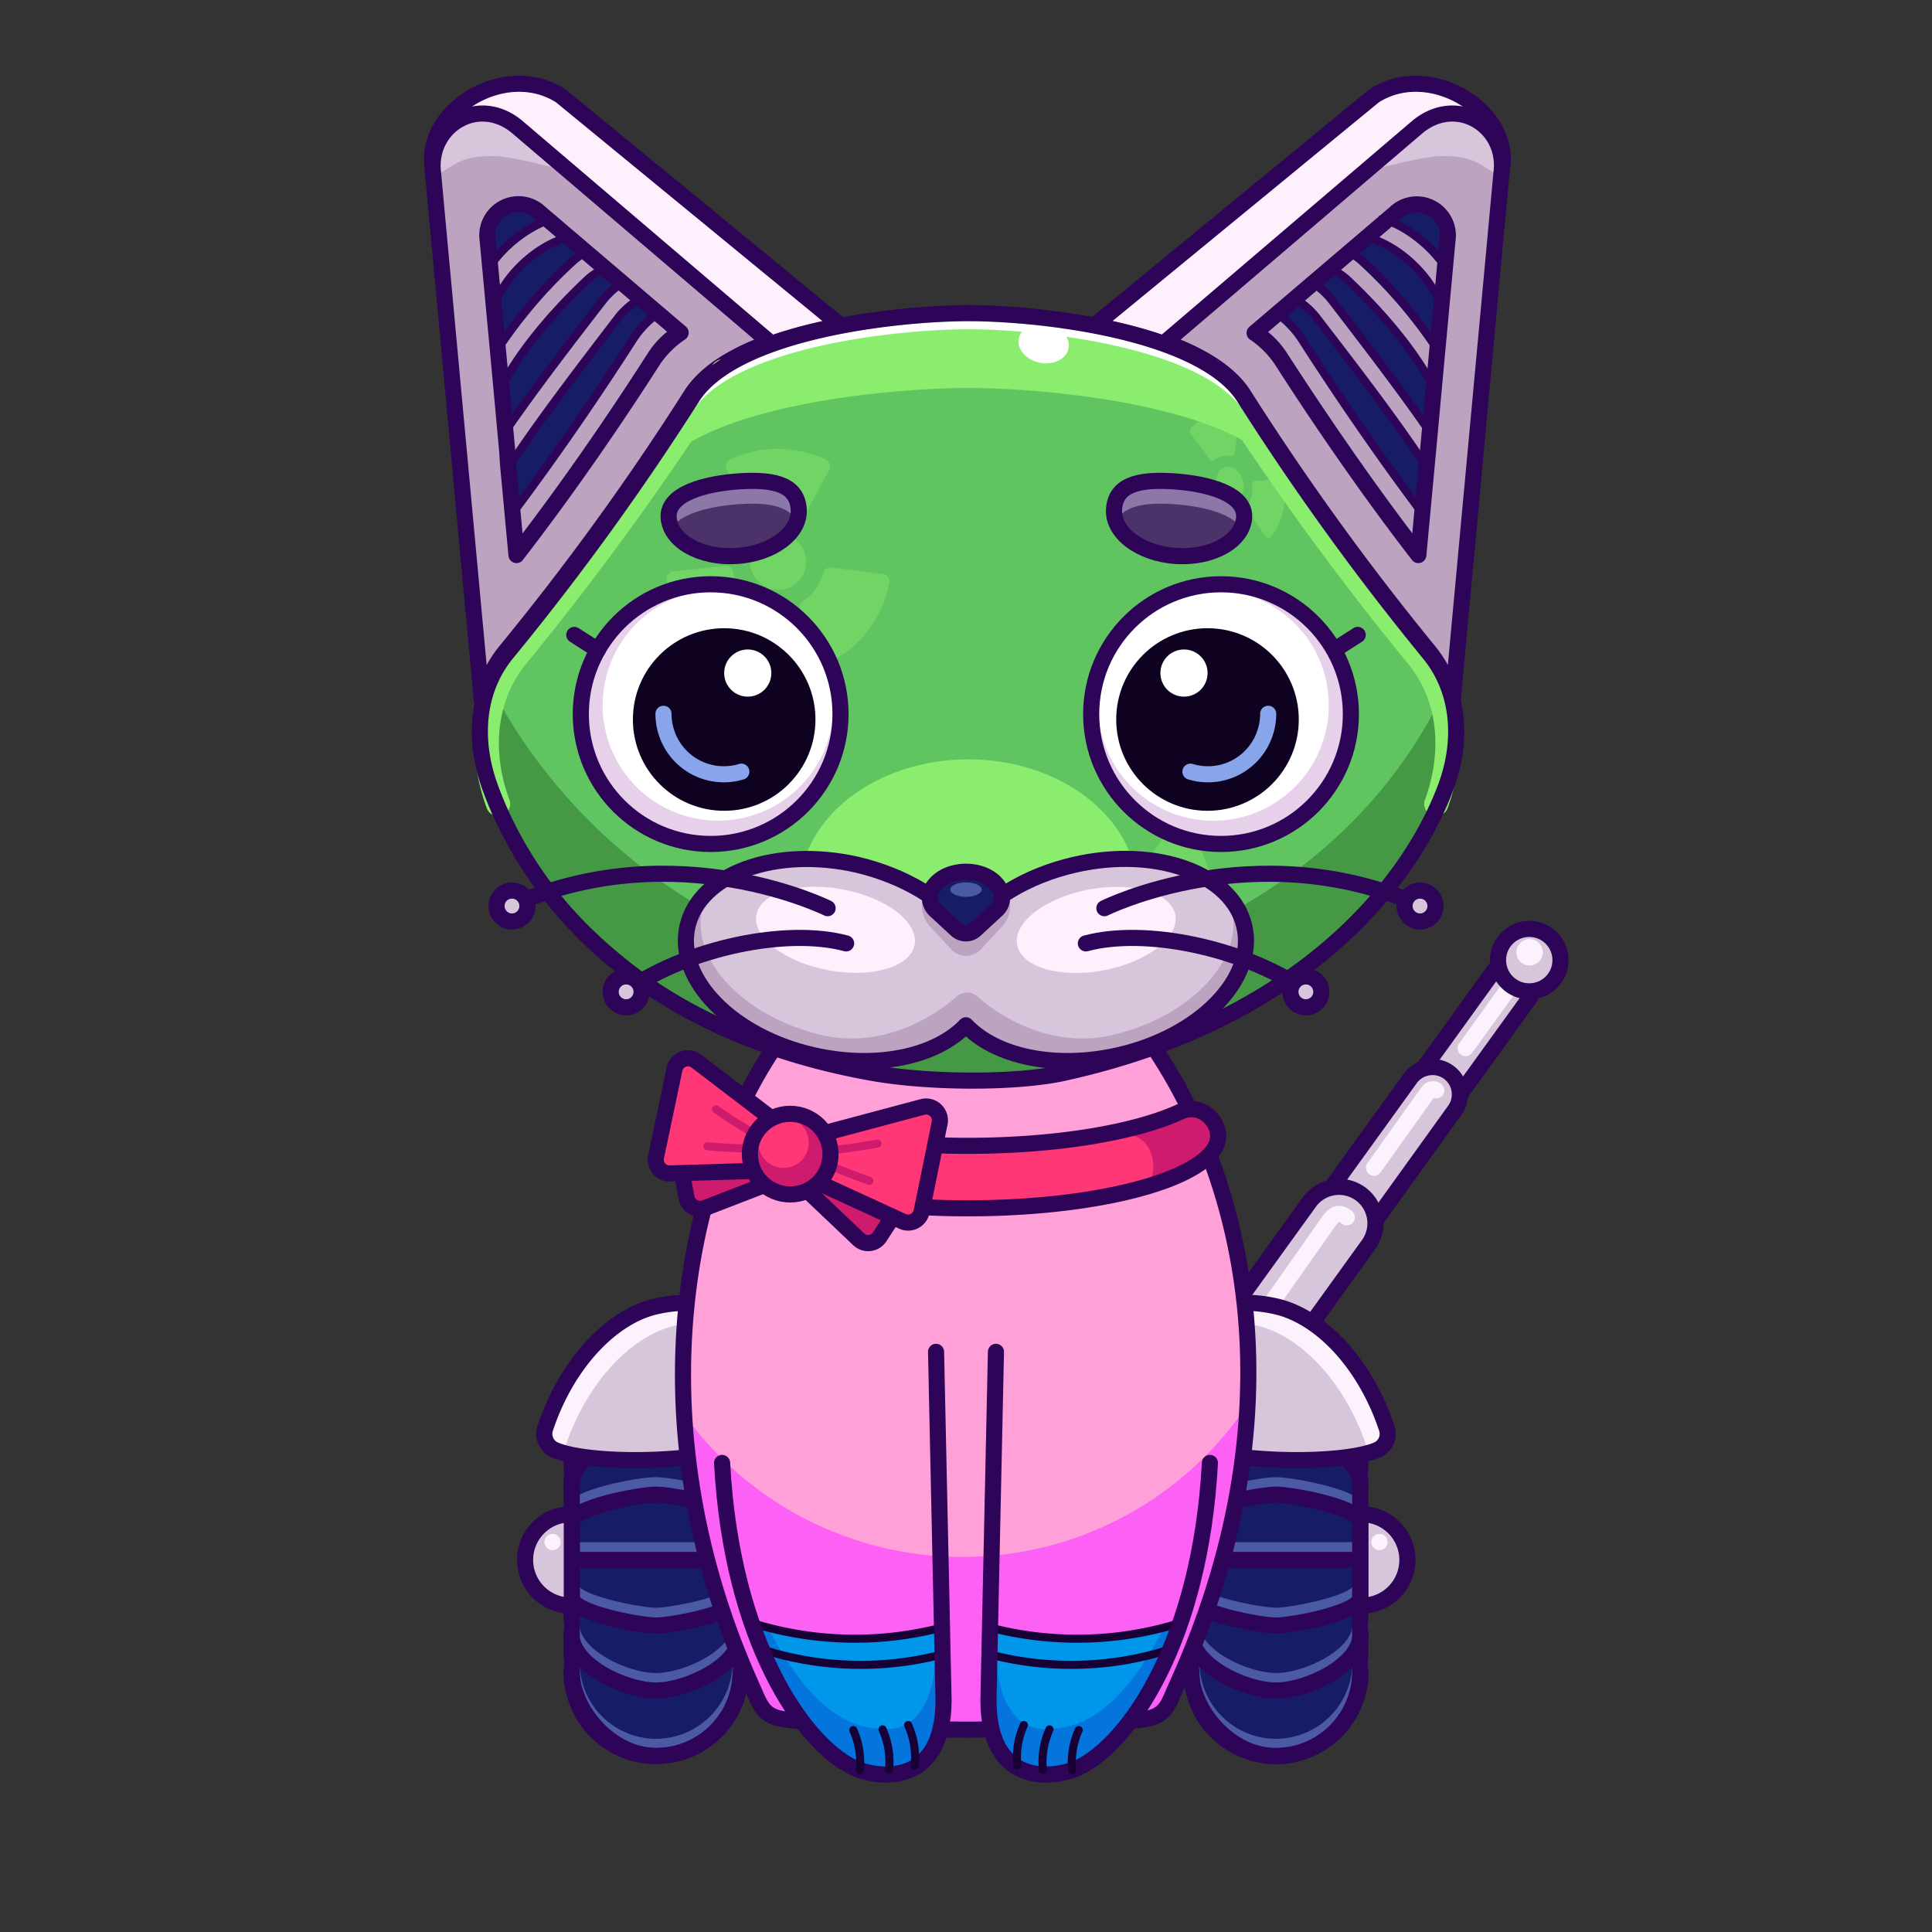 <svg xmlns="http://www.w3.org/2000/svg" viewBox="0 0 240 240">
  <rect x="0" y="0" width="240" height="240" fill="#333333" stroke="none"/>
  <svg id="tail" xmlns="http://www.w3.org/2000/svg" viewBox="0 0 240 240"><defs><style>.prefix__X34BIIOVf_cls-1{fill:#d7c6db;}.prefix__X34BIIOVf_cls-2,.prefix__X34BIIOVf_cls-3{fill:none;stroke-linecap:round;stroke-linejoin:round;stroke-width:2px;}.prefix__X34BIIOVf_cls-2{stroke:#2d0457;}.prefix__X34BIIOVf_cls-3{stroke:#fcf2fd;}.prefix__X34BIIOVf_cls-4{fill:#fcf2fd;}</style></defs><g id="_05" data-name="05"><path class="prefix__X34BIIOVf_cls-1" d="M189.39,120.08A2.8,2.8,0,0,1,190,124l-9.6,13.29L175.9,134l9.59-13.28A2.79,2.79,0,0,1,189.39,120.08Z"/><path class="prefix__X34BIIOVf_cls-2" d="M189.39,120.08A2.8,2.8,0,0,1,190,124l-9.6,13.29L175.9,134l9.59-13.28A2.79,2.79,0,0,1,189.39,120.08Z"/><path class="prefix__X34BIIOVf_cls-1" d="M179.93,133.18a3.41,3.41,0,0,1,.77,4.77L169,154.21l-5.54-4L175.16,134A3.42,3.42,0,0,1,179.93,133.18Z"/><path class="prefix__X34BIIOVf_cls-2" d="M179.93,133.18a3.41,3.41,0,0,1,.77,4.77L169,154.21l-5.54-4L175.16,134A3.42,3.42,0,0,1,179.93,133.18Z"/><path class="prefix__X34BIIOVf_cls-1" d="M169,148.3a4.54,4.54,0,0,1,1,6.33l-14.38,19.93-7.35-5.31,14.38-19.92A4.54,4.54,0,0,1,169,148.3Z"/><path class="prefix__X34BIIOVf_cls-2" d="M169,148.3a4.54,4.54,0,0,1,1,6.33l-14.38,19.93-7.35-5.31,14.38-19.92A4.54,4.54,0,0,1,169,148.3Z"/><path class="prefix__X34BIIOVf_cls-3" d="M182.07,130.2l6.09-8.44a1.4,1.4,0,0,1,2-.31"/><circle class="prefix__X34BIIOVf_cls-1" cx="189.97" cy="119.27" r="3.88"/><circle class="prefix__X34BIIOVf_cls-2" cx="189.97" cy="119.27" r="3.88"/><circle class="prefix__X34BIIOVf_cls-4" cx="190.01" cy="118.3" r="1.64"/><path class="prefix__X34BIIOVf_cls-3" d="M170.68,145.06l6.74-9.45a.72.72,0,0,1,1-.17"/><path class="prefix__X34BIIOVf_cls-3" d="M153.44,168.23l11.65-16.54c.64-.88,1.26-1.26,2.21-.47"/></g></svg>
<svg id="ears" xmlns="http://www.w3.org/2000/svg" viewBox="0 0 240 240"><defs><style>.prefix_c86lh16HNa_cls-1{fill:#fff0fe;}.prefix_c86lh16HNa_cls-2,.prefix_c86lh16HNa_cls-6,.prefix_c86lh16HNa_cls-7,.prefix_c86lh16HNa_cls-8{fill:none;stroke-linejoin:round;}.prefix_c86lh16HNa_cls-2,.prefix_c86lh16HNa_cls-7,.prefix_c86lh16HNa_cls-8{stroke:#2d0457;}.prefix_c86lh16HNa_cls-2,.prefix_c86lh16HNa_cls-6,.prefix_c86lh16HNa_cls-7{stroke-linecap:round;}.prefix_c86lh16HNa_cls-2,.prefix_c86lh16HNa_cls-6{stroke-width:2px;}.prefix_c86lh16HNa_cls-3{fill:#bca4c1;}.prefix_c86lh16HNa_cls-4{fill:#d7c6db;}.prefix_c86lh16HNa_cls-5{fill:#171c66;}.prefix_c86lh16HNa_cls-6{stroke:#bca4c1;}</style></defs><g id="_05" data-name="05"><path class="prefix_c86lh16HNa_cls-1" d="M170.7,11.9,135.94,40.44c7.8,1.49,15.6,4.21,18.59,8.89a328.35,328.35,0,0,0,22.12,30.74l10-59.67C187.34,13.62,177.61,7.48,170.7,11.9Z"/><path class="prefix_c86lh16HNa_cls-2" d="M170.7,11.9,135.94,40.44c7.8,1.49,15.6,4.21,18.59,8.89a328.35,328.35,0,0,0,22.12,30.74l10-59.67C187.34,13.62,177.61,7.48,170.7,11.9Z"/><path class="prefix_c86lh16HNa_cls-3" d="M176,15.84,144.89,42.39l0,.18c4.25,1.56,7.81,3.67,9.61,6.5a326.53,326.53,0,0,0,22.95,31.76,14.48,14.48,0,0,1,3,6.23l6.08-65.7C187.19,15.59,180.89,11.68,176,15.84Z"/><path class="prefix_c86lh16HNa_cls-4" d="M179.1,19.38c4.14,0,4.66,1.06,7.42,2.65l.06-.67c.61-5.77-5.69-9.68-10.55-5.52l-6.27,5.35C171.91,20.79,176.84,19.38,179.1,19.38Z"/><path class="prefix_c86lh16HNa_cls-2" d="M176,15.84,144.89,42.39l0,.18c4.25,1.56,7.81,3.67,9.61,6.5a326.53,326.53,0,0,0,22.95,31.76,14.48,14.48,0,0,1,3,6.23l6.08-65.7C187.19,15.59,180.89,11.68,176,15.84Z"/><path class="prefix_c86lh16HNa_cls-5" d="M159.19,44.7c6.42,10,12.26,18.12,17,24.25l3.62-39.13a3.86,3.86,0,0,0-6.48-3.39l-17.48,14.9A12.27,12.27,0,0,1,159.19,44.7Z"/><path class="prefix_c86lh16HNa_cls-6" d="M170.78,28.51a4.41,4.41,0,0,1,1.15.27A15.28,15.28,0,0,1,179,35.1"/><path class="prefix_c86lh16HNa_cls-6" d="M166.36,32.41a6.16,6.16,0,0,1,1.77,1.12,57.42,57.42,0,0,1,10,12"/><path class="prefix_c86lh16HNa_cls-6" d="M162.11,36.31a8.65,8.65,0,0,1,2.21,2c5,6.5,9.65,12.58,13.05,17.66"/><path class="prefix_c86lh16HNa_cls-6" d="M157.55,40a11.92,11.92,0,0,1,3,3.07c6,9.29,11.41,16.94,15.93,22.89"/><path class="prefix_c86lh16HNa_cls-2" d="M159.19,44.7c6.42,10,12.26,18.12,17,24.25l.28-3,.77-8.27.16-1.71.93-10.12,1.48-16a3.86,3.86,0,0,0-6.48-3.39l-17.48,14.9A12.27,12.27,0,0,1,159.19,44.7Z"/><path class="prefix_c86lh16HNa_cls-7" d="M169.4,29.59a4.63,4.63,0,0,1,1.69.3c3.7,1.5,7.33,5.28,8.26,9.14"/><path class="prefix_c86lh16HNa_cls-7" d="M165,33.31a6.86,6.86,0,0,1,2.25,1.32c4.64,4.34,9,9.57,11.17,14.19"/><path class="prefix_c86lh16HNa_cls-7" d="M160.66,37a9.38,9.38,0,0,1,2.81,2.34c5.53,7.18,10.62,13.84,14.07,19.22"/><path class="prefix_c86lh16HNa_cls-7" d="M155.82,41.33a12.27,12.27,0,0,1,3.37,3.37c6.42,10,12.26,18.12,17,24.25"/><path class="prefix_c86lh16HNa_cls-8" d="M171.26,27.32a4.67,4.67,0,0,1,1.69.3,15.24,15.24,0,0,1,6.86,5.9"/><path class="prefix_c86lh16HNa_cls-8" d="M166.89,31a6.86,6.86,0,0,1,2.25,1.32,59.53,59.53,0,0,1,9.55,11.26"/><path class="prefix_c86lh16HNa_cls-8" d="M162.52,34.77a9.38,9.38,0,0,1,2.81,2.34c4.61,6,8.91,11.61,12.21,16.42"/><path class="prefix_c86lh16HNa_cls-8" d="M158.15,38.49a12.45,12.45,0,0,1,3.38,3.37c5.7,8.9,10.95,16.29,15.35,22.13"/><path class="prefix_c86lh16HNa_cls-1" d="M69.66,11.9l34.76,28.54c-7.8,1.49-15.6,4.21-18.59,8.89A328.35,328.35,0,0,1,63.71,80.07l-10-59.67C53,13.62,62.74,7.48,69.66,11.9Z"/><path class="prefix_c86lh16HNa_cls-2" d="M69.66,11.9l34.76,28.54c-7.8,1.49-15.6,4.21-18.59,8.89A328.35,328.35,0,0,1,63.71,80.07l-10-59.67C53,13.62,62.74,7.48,69.66,11.9Z"/><path class="prefix_c86lh16HNa_cls-3" d="M64.33,15.84,95.47,42.39l0,.18c-4.25,1.56-7.81,3.67-9.61,6.5a324.49,324.49,0,0,1-23,31.76,14.71,14.71,0,0,0-3,6.23l-6.08-65.7C53.17,15.59,59.47,11.68,64.33,15.84Z"/><path class="prefix_c86lh16HNa_cls-4" d="M61.26,19.38c-4.14,0-4.67,1.06-7.42,2.65l-.07-.67c-.6-5.77,5.7-9.68,10.56-5.52l6.27,5.35C68.45,20.79,63.52,19.38,61.26,19.38Z"/><path class="prefix_c86lh16HNa_cls-2" d="M64.33,15.84,95.47,42.39l0,.18c-4.25,1.56-7.81,3.67-9.61,6.5a324.49,324.49,0,0,1-23,31.76,14.71,14.71,0,0,0-3,6.23l-6.08-65.7C53.17,15.59,59.47,11.68,64.33,15.84Z"/><path class="prefix_c86lh16HNa_cls-5" d="M81.16,44.7c-6.41,10-12.26,18.12-17,24.25L60.57,29.82a3.87,3.87,0,0,1,6.49-3.39l17.48,14.9A12.45,12.45,0,0,0,81.16,44.7Z"/><path class="prefix_c86lh16HNa_cls-6" d="M69.58,28.51a4.58,4.58,0,0,0-1.16.27,15.31,15.31,0,0,0-7.1,6.32"/><path class="prefix_c86lh16HNa_cls-6" d="M74,32.41a6.16,6.16,0,0,0-1.77,1.12,57.42,57.42,0,0,0-10,12"/><path class="prefix_c86lh16HNa_cls-6" d="M78.25,36.31a8.65,8.65,0,0,0-2.21,2C71,44.78,66.39,50.86,63,55.94"/><path class="prefix_c86lh16HNa_cls-6" d="M82.81,40a11.75,11.75,0,0,0-3,3.07C73.9,52.32,68.43,60,63.92,65.92"/><path class="prefix_c86lh16HNa_cls-2" d="M81.16,44.7c-6.41,10-12.26,18.12-17,24.25l-.28-3-.77-8.27L63,55.94l-.93-10.12-1.49-16a3.87,3.87,0,0,1,6.49-3.39l17.48,14.9A12.45,12.45,0,0,0,81.16,44.7Z"/><path class="prefix_c86lh16HNa_cls-7" d="M71,29.59a4.63,4.63,0,0,0-1.69.3c-3.7,1.5-7.33,5.28-8.26,9.14"/><path class="prefix_c86lh16HNa_cls-7" d="M75.33,33.31a6.76,6.76,0,0,0-2.25,1.32c-4.64,4.34-9,9.57-11.17,14.19"/><path class="prefix_c86lh16HNa_cls-7" d="M79.7,37a9.56,9.56,0,0,0-2.82,2.34C71.35,46.56,66.27,53.22,62.82,58.6"/><path class="prefix_c86lh16HNa_cls-7" d="M84.54,41.33a12.45,12.45,0,0,0-3.38,3.37c-6.41,10-12.26,18.12-17,24.25"/><path class="prefix_c86lh16HNa_cls-8" d="M69.1,27.32a4.63,4.63,0,0,0-1.69.3,15.24,15.24,0,0,0-6.86,5.9"/><path class="prefix_c86lh16HNa_cls-8" d="M73.47,31a6.86,6.86,0,0,0-2.25,1.32,59.53,59.53,0,0,0-9.55,11.26"/><path class="prefix_c86lh16HNa_cls-8" d="M77.84,34.77A9.56,9.56,0,0,0,75,37.11c-4.6,6-8.9,11.61-12.2,16.42"/><path class="prefix_c86lh16HNa_cls-8" d="M82.21,38.49a12.45,12.45,0,0,0-3.38,3.37c-5.7,8.9-11,16.29-15.35,22.13"/></g></svg>
<svg id="legs" xmlns="http://www.w3.org/2000/svg" viewBox="0 0 240 240"><defs><style>.prefix_gFqR1gvP7J_cls-1{fill:#171c66;}.prefix_gFqR1gvP7J_cls-2,.prefix_gFqR1gvP7J_cls-3{fill:none;stroke-linecap:round;stroke-linejoin:round;stroke-width:2px;}.prefix_gFqR1gvP7J_cls-2{stroke:#4c59a5;}.prefix_gFqR1gvP7J_cls-3{stroke:#2d0457;}.prefix_gFqR1gvP7J_cls-4{fill:#d7c6db;}.prefix_gFqR1gvP7J_cls-5{fill:#fcf2fd;}</style></defs><g id="_04" data-name="04"><rect class="prefix_gFqR1gvP7J_cls-1" x="147.96" y="169.44" width="21.01" height="48.69" rx="10.5"/><line class="prefix_gFqR1gvP7J_cls-2" x1="147.96" y1="192.57" x2="168.97" y2="192.57"/><path class="prefix_gFqR1gvP7J_cls-2" d="M148,188c0-1.93,8.58-3.5,10.51-3.5h0c1.93,0,10.5,1.57,10.5,3.5"/><path class="prefix_gFqR1gvP7J_cls-2" d="M148,183.35c0-3.87,6.64-7,10.51-7h0c3.87,0,10.5,3.13,10.5,7"/><path class="prefix_gFqR1gvP7J_cls-2" d="M148,178.74a10.51,10.51,0,0,1,10.51-10.51h0A10.5,10.5,0,0,1,169,178.74"/><path class="prefix_gFqR1gvP7J_cls-2" d="M148,197.22c0,1.93,8.58,3.5,10.51,3.5h0c1.93,0,10.5-1.57,10.5-3.5"/><path class="prefix_gFqR1gvP7J_cls-2" d="M148,201.83c0,3.87,6.64,7,10.51,7h0c3.87,0,10.5-3.13,10.5-7"/><path class="prefix_gFqR1gvP7J_cls-2" d="M148,206.44A10.52,10.52,0,0,0,158.47,217h0A10.51,10.51,0,0,0,169,206.44"/><rect class="prefix_gFqR1gvP7J_cls-3" x="147.96" y="169.44" width="21.01" height="48.69" rx="10.5"/><line class="prefix_gFqR1gvP7J_cls-3" x1="147.96" y1="193.78" x2="168.97" y2="193.78"/><path class="prefix_gFqR1gvP7J_cls-3" d="M148,189.17c0-1.94,8.58-3.5,10.51-3.5h0c1.93,0,10.5,1.56,10.5,3.5"/><path class="prefix_gFqR1gvP7J_cls-3" d="M148,184.55c0-3.86,6.64-7,10.51-7h0c3.87,0,10.5,3.14,10.5,7"/><path class="prefix_gFqR1gvP7J_cls-3" d="M148,179.94a10.51,10.51,0,0,1,10.51-10.5h0a10.5,10.5,0,0,1,10.5,10.5"/><path class="prefix_gFqR1gvP7J_cls-3" d="M148,198.42c0,1.94,8.58,3.51,10.51,3.51h0c1.93,0,10.5-1.57,10.5-3.51"/><path class="prefix_gFqR1gvP7J_cls-3" d="M148,203c0,3.86,6.64,7,10.51,7h0c3.87,0,10.5-3.14,10.5-7"/><path class="prefix_gFqR1gvP7J_cls-3" d="M148,207.65a10.51,10.51,0,0,0,10.51,10.5h0a10.5,10.5,0,0,0,10.5-10.5"/><path class="prefix_gFqR1gvP7J_cls-4" d="M153.15,161.89a17.48,17.48,0,0,1,5.52.43c5.31,1.28,10.87,6.92,13.59,15.07a2.18,2.18,0,0,1-1,2.64c-3.13,1.54-14.12,2.89-23.31.72C136.16,178,153.15,161.89,153.15,161.89Z"/><path class="prefix_gFqR1gvP7J_cls-5" d="M172.26,177.39c-2.72-8.15-8.28-13.79-13.59-15.07a17.48,17.48,0,0,0-5.52-.43,29.52,29.52,0,0,0-1.86,2.33,17.38,17.38,0,0,1,4.91.46c5.31,1.28,10.87,6.92,13.59,15.07a2.32,2.32,0,0,1,.11.9c.52-.22,1-.43,1.37-.62A2.18,2.18,0,0,0,172.26,177.39Z"/><path class="prefix_gFqR1gvP7J_cls-3" d="M153.15,161.89a17.48,17.48,0,0,1,5.52.43c5.31,1.28,10.87,6.92,13.59,15.07a2.18,2.18,0,0,1-1,2.64c-3.13,1.54-14.12,2.08-23.31-.09C136.16,177.15,153.15,161.89,153.15,161.89Z"/><path class="prefix_gFqR1gvP7J_cls-4" d="M169,188.11h.16a5.67,5.67,0,0,1,5.67,5.67v0a5.67,5.67,0,0,1-5.67,5.67H169a0,0,0,0,1,0,0V188.11A0,0,0,0,1,169,188.11Z"/><path class="prefix_gFqR1gvP7J_cls-3" d="M169,188.11h.16a5.67,5.67,0,0,1,5.67,5.67v0a5.67,5.67,0,0,1-5.67,5.67H169a0,0,0,0,1,0,0V188.11A0,0,0,0,1,169,188.11Z"/><circle class="prefix_gFqR1gvP7J_cls-5" cx="171.36" cy="191.56" r="1.01"/><rect class="prefix_gFqR1gvP7J_cls-1" x="71.03" y="169.44" width="21.01" height="48.69" rx="10.5" transform="translate(163.06 387.56) rotate(-180)"/><line class="prefix_gFqR1gvP7J_cls-2" x1="92.04" y1="192.57" x2="71.03" y2="192.57"/><path class="prefix_gFqR1gvP7J_cls-2" d="M92,188c0-1.93-8.58-3.5-10.51-3.5h0C79.6,184.46,71,186,71,188"/><path class="prefix_gFqR1gvP7J_cls-2" d="M92,183.35c0-3.87-6.64-7-10.51-7h0c-3.87,0-10.5,3.13-10.5,7"/><path class="prefix_gFqR1gvP7J_cls-2" d="M92,178.74a10.51,10.51,0,0,0-10.51-10.51h0A10.5,10.5,0,0,0,71,178.74"/><path class="prefix_gFqR1gvP7J_cls-2" d="M92,197.22c0,1.93-8.58,3.5-10.51,3.5h0c-1.93,0-10.5-1.57-10.5-3.5"/><path class="prefix_gFqR1gvP7J_cls-2" d="M92,201.83c0,3.87-6.64,7-10.51,7h0c-3.87,0-10.5-3.13-10.5-7"/><path class="prefix_gFqR1gvP7J_cls-2" d="M92,206.44A10.52,10.52,0,0,1,81.53,217h0A10.51,10.51,0,0,1,71,206.44"/><rect class="prefix_gFqR1gvP7J_cls-3" x="71.03" y="169.44" width="21.01" height="48.69" rx="10.5" transform="translate(163.06 387.56) rotate(-180)"/><line class="prefix_gFqR1gvP7J_cls-3" x1="92.04" y1="193.78" x2="71.03" y2="193.78"/><path class="prefix_gFqR1gvP7J_cls-3" d="M92,189.17c0-1.94-8.58-3.5-10.51-3.5h0c-1.93,0-10.5,1.56-10.5,3.5"/><path class="prefix_gFqR1gvP7J_cls-3" d="M92,184.55c0-3.86-6.64-7-10.51-7h0c-3.87,0-10.5,3.14-10.5,7"/><path class="prefix_gFqR1gvP7J_cls-3" d="M92,179.94a10.51,10.51,0,0,0-10.51-10.5h0A10.5,10.5,0,0,0,71,179.94"/><path class="prefix_gFqR1gvP7J_cls-3" d="M92,198.42c0,1.94-8.58,3.51-10.51,3.51h0c-1.93,0-10.5-1.57-10.5-3.51"/><path class="prefix_gFqR1gvP7J_cls-3" d="M92,203c0,3.86-6.64,7-10.51,7h0c-3.87,0-10.5-3.14-10.5-7"/><path class="prefix_gFqR1gvP7J_cls-3" d="M92,207.65a10.51,10.51,0,0,1-10.51,10.5h0A10.5,10.5,0,0,1,71,207.65"/><path class="prefix_gFqR1gvP7J_cls-4" d="M86.85,161.89a17.48,17.48,0,0,0-5.52.43c-5.31,1.28-10.87,6.92-13.59,15.07a2.18,2.18,0,0,0,1,2.64c3.13,1.54,14.12,2.89,23.31.72C103.84,178,86.85,161.89,86.85,161.89Z"/><path class="prefix_gFqR1gvP7J_cls-5" d="M67.74,177.39c2.72-8.15,8.28-13.79,13.59-15.07a17.48,17.48,0,0,1,5.52-.43,29.52,29.52,0,0,1,1.86,2.33,17.38,17.38,0,0,0-4.91.46c-5.31,1.28-10.87,6.92-13.59,15.07a2.32,2.32,0,0,0-.11.9c-.52-.22-1-.43-1.37-.62A2.18,2.18,0,0,1,67.74,177.39Z"/><path class="prefix_gFqR1gvP7J_cls-3" d="M86.85,161.89a17.48,17.48,0,0,0-5.52.43c-5.31,1.28-10.87,6.92-13.59,15.07a2.18,2.18,0,0,0,1,2.64c3.13,1.54,14.12,2.08,23.31-.09C103.84,177.15,86.85,161.89,86.85,161.89Z"/><path class="prefix_gFqR1gvP7J_cls-4" d="M65.2,188.11h.16A5.67,5.67,0,0,1,71,193.78v0a5.67,5.67,0,0,1-5.67,5.67H65.2a0,0,0,0,1,0,0V188.11A0,0,0,0,1,65.2,188.11Z" transform="translate(136.23 387.56) rotate(180)"/><path class="prefix_gFqR1gvP7J_cls-3" d="M65.2,188.11h.16A5.67,5.67,0,0,1,71,193.78v0a5.67,5.67,0,0,1-5.67,5.67H65.2a0,0,0,0,1,0,0V188.11A0,0,0,0,1,65.2,188.11Z" transform="translate(136.23 387.56) rotate(180)"/><circle class="prefix_gFqR1gvP7J_cls-5" cx="68.64" cy="191.56" r="1.01"/></g></svg>
<svg id="body" xmlns="http://www.w3.org/2000/svg" viewBox="0 0 240 240"><defs><style>.prefix_vtcvhnuE7t_cls-1{fill:#ffa0d9;}.prefix_vtcvhnuE7t_cls-2{fill:#fc60f4;}.prefix_vtcvhnuE7t_cls-3{fill:none;stroke:#2d0457;stroke-linecap:round;stroke-linejoin:round;stroke-width:2px;}</style></defs><g id="_06" data-name="06"><path class="prefix_vtcvhnuE7t_cls-1" d="M97.45,128.28c-12,17.69-17.3,44.53-5.5,77.82.83,2.34,1.64,6.49,4.27,6.86,12.8,1.78,36.29,1.6,47.17,0,2.63-.39,3.37-2.81,4.2-5.16,11.86-33.45,6.55-62.11-5.61-79.78"/><path class="prefix_vtcvhnuE7t_cls-2" d="M119.56,193.41A42.57,42.57,0,0,1,85.3,176.14a111.33,111.33,0,0,0,6.44,30.23c.83,2.35,1.63,6.49,4.26,6.86,12.8,1.79,36.29,1.61,47.18,0,2.63-.39,3.36-2.81,4.19-5.15A112.41,112.41,0,0,0,153.91,176,42.57,42.57,0,0,1,119.56,193.41Z"/><path class="prefix_vtcvhnuE7t_cls-3" d="M96.79,129.23c-12.39,17.69-17.69,48.7-3.31,80.43,1,2.28,1.34,3.56,4,3.93,13.18,1.79,33.36,1.61,44.57,0,2.7-.39,3-1.66,4-3.93,15.38-33.64,9-63-3.49-80.69"/></g></svg>
<svg id="hands" xmlns="http://www.w3.org/2000/svg" viewBox="0 0 240 240"><defs><style>.prefix_K7i2EKc5AZ_cls-1{fill:#0096ea;}.prefix_K7i2EKc5AZ_cls-2{fill:#0375dd;}.prefix_K7i2EKc5AZ_cls-3,.prefix_K7i2EKc5AZ_cls-4{fill:none;stroke-linecap:round;stroke-linejoin:round;}.prefix_K7i2EKc5AZ_cls-3{stroke:#170035;}.prefix_K7i2EKc5AZ_cls-4{stroke:#2d0457;stroke-width:2px;}</style></defs><g id="_01" data-name="01"><path class="prefix_K7i2EKc5AZ_cls-1" d="M146,202.67c-6.67,15.53-12.63,17.3-17,17.3s-7.08-5.45-5.72-15.53c.64-4.7-.84-.73,9-.54C146.26,204.17,147.86,198.32,146,202.67Z"/><path class="prefix_K7i2EKc5AZ_cls-2" d="M144.75,201.9c-5.84,11.46-11,12.89-15,12.89s-6.52-4.42-6-12.63c-.36,0-.3.51-.54,2.28C121.88,214.52,124.56,220,129,220s10.36-1.77,17-17.3C147,200.38,147,200.92,144.75,201.9Z"/><path class="prefix_K7i2EKc5AZ_cls-3" d="M122.59,205.42a40.11,40.11,0,0,0,22.94-.59"/><path class="prefix_K7i2EKc5AZ_cls-3" d="M122.58,202.07a42.84,42.84,0,0,0,24.52-.62"/><path class="prefix_K7i2EKc5AZ_cls-4" d="M123.72,167.93l-.91,42.23c-.52,12,8.16,10.85,11.19,9.4,6.27-3,15.12-15.8,16.3-37.83"/><path class="prefix_K7i2EKc5AZ_cls-3" d="M126.37,219.29a9.88,9.88,0,0,1,.82-5"/><path class="prefix_K7i2EKc5AZ_cls-3" d="M129.55,219.83a9.88,9.88,0,0,1,.82-5"/><path class="prefix_K7i2EKc5AZ_cls-3" d="M133.19,219.92a9.89,9.89,0,0,1,.81-5"/><path class="prefix_K7i2EKc5AZ_cls-1" d="M94,202.67c6.67,15.53,12.63,17.3,17,17.3s7.08-5.45,5.72-15.53c-.64-4.7.84-.73-9-.54C93.74,204.17,92.14,198.32,94,202.67Z"/><path class="prefix_K7i2EKc5AZ_cls-2" d="M95.25,201.9c5.84,11.46,11,12.89,15,12.89s6.52-4.42,6-12.63c.36,0,.3.51.54,2.28C118.12,214.52,115.44,220,111,220s-10.36-1.77-17-17.3C93,200.38,93,200.92,95.25,201.9Z"/><path class="prefix_K7i2EKc5AZ_cls-3" d="M117.41,205.42a40.11,40.11,0,0,1-22.94-.59"/><path class="prefix_K7i2EKc5AZ_cls-3" d="M117.42,202.07a42.84,42.84,0,0,1-24.52-.62"/><path class="prefix_K7i2EKc5AZ_cls-4" d="M116.28,167.93l.91,42.23c.52,12-8.16,10.85-11.19,9.4-6.27-3-15.12-15.8-16.3-37.83"/><path class="prefix_K7i2EKc5AZ_cls-3" d="M113.63,219.29a9.88,9.88,0,0,0-.82-5"/><path class="prefix_K7i2EKc5AZ_cls-3" d="M110.45,219.83a9.88,9.88,0,0,0-.82-5"/><path class="prefix_K7i2EKc5AZ_cls-3" d="M106.81,219.92a9.89,9.89,0,0,0-.81-5"/></g></svg>
<svg id="necklace" xmlns="http://www.w3.org/2000/svg" viewBox="0 0 240 240"><defs><style>.prefix_1MBqMMyS3j_cls-1{fill:#ff3776;}.prefix_1MBqMMyS3j_cls-2{fill:#ce1b6d;}.prefix_1MBqMMyS3j_cls-3,.prefix_1MBqMMyS3j_cls-4,.prefix_1MBqMMyS3j_cls-5,.prefix_1MBqMMyS3j_cls-6{fill:none;}.prefix_1MBqMMyS3j_cls-3,.prefix_1MBqMMyS3j_cls-4,.prefix_1MBqMMyS3j_cls-6{stroke:#2d0457;stroke-width:2px;}.prefix_1MBqMMyS3j_cls-3,.prefix_1MBqMMyS3j_cls-5,.prefix_1MBqMMyS3j_cls-6{stroke-miterlimit:10;}.prefix_1MBqMMyS3j_cls-4,.prefix_1MBqMMyS3j_cls-5,.prefix_1MBqMMyS3j_cls-6{stroke-linecap:round;}.prefix_1MBqMMyS3j_cls-4{stroke-linejoin:round;}.prefix_1MBqMMyS3j_cls-5{stroke:#ce1b6d;}</style></defs><g id="_02" data-name="02"><path class="prefix_1MBqMMyS3j_cls-1" d="M150.27,138.76a3.14,3.14,0,0,0-3.62-.67c-5.5,2.55-15.28,4.25-26.43,4.25s-20.94-1.7-26.43-4.25a3.15,3.15,0,0,0-3.63.67,3.46,3.46,0,0,0-1.06,2.34c0,5,13.93,9,31.12,9s31.11-4,31.11-9A3.46,3.46,0,0,0,150.27,138.76Z"/><path class="prefix_1MBqMMyS3j_cls-2" d="M135.05,149c-3.42.4-6.82.75-10.25,1A93.11,93.11,0,0,0,135.05,149Z"/><path class="prefix_1MBqMMyS3j_cls-2" d="M150.27,138.76a3.14,3.14,0,0,0-3.62-.67c-5.5,2.55-15.28,4.25-26.43,4.25s-20.94-1.7-26.43-4.25a3.15,3.15,0,0,0-3.63.67,3.46,3.46,0,0,0-1.06,2.34c0,2.58,3.76,4.91,9.77,6.55-2.61-2.05-2-7.11,1.94-6.61,6.56.83,12.7,2.05,19.36,1.8s13-1,19.51-1.8c3-.38,4.31,3.38,3.2,5.59a2.93,2.93,0,0,1-.68.85c5.64-1.63,9.13-3.89,9.13-6.38A3.46,3.46,0,0,0,150.27,138.76Z"/><path class="prefix_1MBqMMyS3j_cls-3" d="M150.27,138.76a3.14,3.14,0,0,0-3.62-.67c-5.5,2.55-15.28,4.25-26.43,4.25s-20.94-1.7-26.43-4.25a3.15,3.15,0,0,0-3.63.67,3.46,3.46,0,0,0-1.06,2.34c0,5,13.93,9,31.12,9s31.11-4,31.11-9A3.46,3.46,0,0,0,150.27,138.76Z"/><path class="prefix_1MBqMMyS3j_cls-2" d="M99.09,142.24l-13.15-3.1a1.72,1.72,0,0,0-2.08,2l1.42,7.63a1.72,1.72,0,0,0,2.3,1.29l11.73-4.53A1.72,1.72,0,0,0,99.09,142.24Z"/><path class="prefix_1MBqMMyS3j_cls-4" d="M99.09,142.24l-13.15-3.1a1.72,1.72,0,0,0-2.08,2l1.42,7.63a1.72,1.72,0,0,0,2.3,1.29l11.73-4.53A1.72,1.72,0,0,0,99.09,142.24Z"/><path class="prefix_1MBqMMyS3j_cls-1" d="M100.15,142.23,86.49,131.81a1.71,1.71,0,0,0-2.7,1l-2.63,10.45a1.71,1.71,0,0,0,1.58,2.11l16.29,0A1.71,1.71,0,0,0,100.15,142.23Z"/><path class="prefix_1MBqMMyS3j_cls-4" d="M100.15,142.23,86.49,131.81a1.71,1.71,0,0,0-2.7,1l-2.28,10.85a1.71,1.71,0,0,0,1.58,2.11L99,145.3A1.71,1.71,0,0,0,100.15,142.23Z"/><path class="prefix_1MBqMMyS3j_cls-2" d="M99,142.36l13.34,2.14a1.72,1.72,0,0,1,1.17,2.62l-4.23,6.52a1.7,1.7,0,0,1-2.61.31l-9.12-8.66A1.71,1.71,0,0,1,99,142.36Z"/><path class="prefix_1MBqMMyS3j_cls-4" d="M99,142.36l13.34,2.14a1.72,1.72,0,0,1,1.17,2.62l-4.23,6.52a1.7,1.7,0,0,1-2.61.31l-9.12-8.66A1.71,1.71,0,0,1,99,142.36Z"/><path class="prefix_1MBqMMyS3j_cls-1" d="M98,141.94l16.6-4.43a1.72,1.72,0,0,1,2.14,1.92l-2.24,11a1.72,1.72,0,0,1-2.26,1.35l-14.37-6.6A1.71,1.71,0,0,1,98,141.94Z"/><path class="prefix_1MBqMMyS3j_cls-4" d="M98,141.94l16.6-4.43a1.72,1.72,0,0,1,2.14,1.92l-2.24,11a1.72,1.72,0,0,1-2.26,1.35l-14.37-6.6A1.71,1.71,0,0,1,98,141.94Z"/><circle class="prefix_1MBqMMyS3j_cls-2" cx="98.16" cy="143.37" r="5.01"/><circle class="prefix_1MBqMMyS3j_cls-1" cx="97.34" cy="141.95" r="3.13"/><path class="prefix_1MBqMMyS3j_cls-5" d="M88.93,137.79c1.38,1,2.78,1.86,4.22,2.73"/><path class="prefix_1MBqMMyS3j_cls-5" d="M109,142.06c-1.65.3-3.31.55-5,.75"/><path class="prefix_1MBqMMyS3j_cls-5" d="M108,146.69q-2.37-.84-4.69-1.8"/><path class="prefix_1MBqMMyS3j_cls-5" d="M87.87,142.39c1.67.15,3.35.24,5,.29"/><circle class="prefix_1MBqMMyS3j_cls-6" cx="98.16" cy="143.37" r="5.01"/></g></svg>
<svg id="head" xmlns="http://www.w3.org/2000/svg" viewBox="0 0 240 240"><defs><style>.prefix_IARoQaaGqi_cls-1{fill:#60c460;}.prefix_IARoQaaGqi_cls-2{fill:#459945;}.prefix_IARoQaaGqi_cls-3{fill:#8aed6e;}.prefix_IARoQaaGqi_cls-4{fill:#fff;}.prefix_IARoQaaGqi_cls-5,.prefix_IARoQaaGqi_cls-6,.prefix_IARoQaaGqi_cls-7{fill:none;stroke-linecap:round;}.prefix_IARoQaaGqi_cls-5{stroke:#8aed6e;stroke-width:3px;}.prefix_IARoQaaGqi_cls-5,.prefix_IARoQaaGqi_cls-6{stroke-miterlimit:10;}.prefix_IARoQaaGqi_cls-6{stroke:#fff;}.prefix_IARoQaaGqi_cls-7{stroke:#2d0457;stroke-linejoin:round;stroke-width:2px;}.prefix_IARoQaaGqi_cls-8{opacity:0.4;}</style></defs><g id="_03" data-name="03"><path class="prefix_IARoQaaGqi_cls-1" d="M177.9,82.38a3.45,3.45,0,0,1-.77-1.72,327.5,327.5,0,0,1-22.6-31.33c-5.27-8.24-25.48-10.44-34.27-10.43S91.27,41.09,86,49.33A326.87,326.87,0,0,1,63.58,80.44c-1.61,4.3-4.14,5.23-4.47,9.8,0,.28,1.7,4.08,1.72,4.36.55,2.22,1.19,4.43,1.86,6.62,6.13,11.13,19,26,45.66,32.05a55.67,55.67,0,0,0,23.83,0c29.52-6.77,42.2-24.27,47.44-35.55C180.73,92.37,181.29,86.45,177.9,82.38Z"/><path class="prefix_IARoQaaGqi_cls-2" d="M179.62,85.42c-5.23,11.28-17.9,28.8-47.44,35.57a55.67,55.67,0,0,1-23.83,0c-28.17-6.46-41.94-24.88-47.61-36.16-.46,2.22-1.46,3.13-1.63,5.41,0,.27,1.7,4.09,1.72,4.35.55,2.23,1.19,4.44,1.86,6.64,6.13,11.12,19,25.94,45.66,32a55.67,55.67,0,0,0,23.83,0c29.52-6.77,42.2-24.27,47.44-35.55C180.47,93.58,181,89.11,179.62,85.42Z"/><path class="prefix_IARoQaaGqi_cls-3" d="M174.89,77.9a335.92,335.92,0,0,1-20.36-28.57c-5.27-8.24-25.48-10.44-34.27-10.43S91.27,41.09,86,49.33C78.26,61.4,71.36,70.69,66.28,77.1c-.28.64-.57,1.27-.86,1.91,4.67-5.55,10.1-12.35,15.94-20.38,6-8.24,28.92-10.43,38.9-10.43s32.92,2.19,38.91,10.43,11.35,14.94,16.05,20.51C175.1,78.73,175,78.31,174.89,77.9Z"/><ellipse class="prefix_IARoQaaGqi_cls-4" cx="129.64" cy="42.65" rx="2.45" ry="3.15" transform="translate(62.34 161.38) rotate(-78.66)"/><path class="prefix_IARoQaaGqi_cls-5" d="M178.42,99.87c2.31-6.3,1.89-13.26-2.4-18.43a360.71,360.71,0,0,1-25.51-35.31"/><path class="prefix_IARoQaaGqi_cls-5" d="M61.87,99.87c-2.32-6.3-1.89-13.26,2.39-18.43A362.1,362.1,0,0,0,89.78,46.13"/><path class="prefix_IARoQaaGqi_cls-6" d="M175.53,79.4a337.6,337.6,0,0,1-20.59-28.57c-5.34-8.24-25.79-10.44-34.68-10.43S90.92,42.59,85.58,50.83a335.45,335.45,0,0,1-20,27.76"/><path class="prefix_IARoQaaGqi_cls-7" d="M132.18,133.27c29.61-6.55,43-23.58,47.46-35.6,2.08-5.67,1.7-11.93-2.16-16.58a326.53,326.53,0,0,1-22.95-31.76c-5.27-8.24-25.48-10.44-34.27-10.43S91.27,41.09,86,49.33A324.81,324.81,0,0,1,63,81.09c-3.85,4.65-4.2,10.89-2.16,16.58,4.63,12.87,17.61,30.26,47.47,35.6C115.56,134.56,126.35,134.56,132.18,133.27Z"/><path class="prefix_IARoQaaGqi_cls-3" d="M141.29,110.83c0,9.11-9.41,12.92-21,12.92s-21-3.81-21-12.92,9.41-16.5,21-16.5S141.29,101.72,141.29,110.83Z"/><g class="prefix_IARoQaaGqi_cls-8"><ellipse class="prefix_IARoQaaGqi_cls-3" cx="152.78" cy="60.13" rx="1.66" ry="2.17" transform="translate(-10.63 44.15) rotate(-15.9)"/><path class="prefix_IARoQaaGqi_cls-3" d="M151.86,56.66a2.24,2.24,0,0,1,1.06,0,.39.39,0,0,0,.46-.38l.51-3.79a.67.67,0,0,0-.38-.72,5.37,5.37,0,0,0-3-.11,5.23,5.23,0,0,0-2.55,1.5.65.65,0,0,0,0,.8l2.33,3.08a.4.4,0,0,0,.59.12A2.24,2.24,0,0,1,151.86,56.66Z"/><path class="prefix_IARoQaaGqi_cls-3" d="M155.48,61.61a3.22,3.22,0,0,1-.5,1.09.67.67,0,0,0,0,.74l2.24,3.18c.18.25.48.31.65.1a7.46,7.46,0,0,0,1.45-3,10.11,10.11,0,0,0,.2-3.68.57.57,0,0,0-.54-.54l-3.09.26a.45.45,0,0,0-.35.53A4.44,4.44,0,0,1,155.48,61.61Z"/><path class="prefix_IARoQaaGqi_cls-3" d="M151.1,62.64a4.07,4.07,0,0,1-.72-1.11.46.46,0,0,0-.57-.31l-2.87,1.15a.55.55,0,0,0-.21.72,10.63,10.63,0,0,0,2,3.16,8.06,8.06,0,0,0,2.74,2,.39.39,0,0,0,.52-.38l.45-3.81a.67.67,0,0,0-.32-.68A3.34,3.34,0,0,1,151.1,62.64Z"/></g><g class="prefix_IARoQaaGqi_cls-8"><circle class="prefix_IARoQaaGqi_cls-3" cx="96.67" cy="69.79" r="3.48"/><path class="prefix_IARoQaaGqi_cls-3" d="M96.67,64a5.72,5.72,0,0,1,2.15.42.9.9,0,0,0,1.14-.41L103,58.36a.91.91,0,0,0-.39-1.26,14,14,0,0,0-11.94,0,.91.91,0,0,0-.39,1.26l3.07,5.69a.91.91,0,0,0,1.15.41A5.63,5.63,0,0,1,96.67,64Z"/><path class="prefix_IARoQaaGqi_cls-3" d="M101.35,73.13a5.8,5.8,0,0,1-1.58,1.51.92.92,0,0,0-.33,1.17l2.85,5.8a.91.91,0,0,0,1.25.42,13.94,13.94,0,0,0,4.55-4.09,13.71,13.71,0,0,0,2.38-5.64.91.91,0,0,0-.8-1l-6.41-.8a.91.91,0,0,0-1,.69A5.78,5.78,0,0,1,101.35,73.13Z"/><path class="prefix_IARoQaaGqi_cls-3" d="M91.92,73a5.83,5.83,0,0,1-.86-2,.91.91,0,0,0-1-.71L83.64,71a.91.91,0,0,0-.82,1,14,14,0,0,0,6.74,9.86.92.92,0,0,0,1.26-.39l3-5.74a.9.9,0,0,0-.3-1.18A5.67,5.67,0,0,1,91.92,73Z"/></g><g class="prefix_IARoQaaGqi_cls-8"><circle class="prefix_IARoQaaGqi_cls-3" cx="147.13" cy="100.55" r="2.32"/><path class="prefix_IARoQaaGqi_cls-3" d="M144.25,98a4,4,0,0,1,1.16-.89.6.6,0,0,0,.29-.75l-1.49-4.05a.61.61,0,0,0-.81-.36,9.33,9.33,0,0,0-5.26,6,.61.61,0,0,0,.46.76l4.2,1a.61.61,0,0,0,.72-.39A3.74,3.74,0,0,1,144.25,98Z"/><path class="prefix_IARoQaaGqi_cls-3" d="M150.87,99.67a3.81,3.81,0,0,1,.06,1.46.6.6,0,0,0,.44.68l4.16,1.13a.61.61,0,0,0,.77-.44,9.34,9.34,0,0,0-1.82-7.76.61.61,0,0,0-.88-.07l-3.23,2.87a.61.61,0,0,0-.1.8A3.66,3.66,0,0,1,150.87,99.67Z"/><path class="prefix_IARoQaaGqi_cls-3" d="M146.67,104.36a3.79,3.79,0,0,1-1.39-.45.6.6,0,0,0-.79.18l-2.5,3.52a.6.6,0,0,0,.15.86,9.33,9.33,0,0,0,7.92,1,.62.62,0,0,0,.36-.81l-1.57-4a.6.6,0,0,0-.73-.36A3.9,3.9,0,0,1,146.67,104.36Z"/></g></g></svg>
<svg id="mask" xmlns="http://www.w3.org/2000/svg" viewBox="0 0 240 240"><defs><style>.prefix_JtVRubve9h_cls-1{fill:#d7c6db;}.prefix_JtVRubve9h_cls-2{fill:#bca4c1;}.prefix_JtVRubve9h_cls-3,.prefix_JtVRubve9h_cls-4,.prefix_JtVRubve9h_cls-7{fill:none;stroke-linecap:round;stroke-width:2px;}.prefix_JtVRubve9h_cls-3{stroke:#bca4c1;}.prefix_JtVRubve9h_cls-3,.prefix_JtVRubve9h_cls-7{stroke-miterlimit:10;}.prefix_JtVRubve9h_cls-4,.prefix_JtVRubve9h_cls-7{stroke:#2d0457;}.prefix_JtVRubve9h_cls-4{stroke-linejoin:round;}.prefix_JtVRubve9h_cls-5{fill:#fff0fe;}.prefix_JtVRubve9h_cls-6{fill:#171c66;}.prefix_JtVRubve9h_cls-8{fill:#4c59a5;}</style></defs><g id="_07" data-name="07"><path class="prefix_JtVRubve9h_cls-1" d="M154.58,115.09c-1.49-6.54-10.93-10-21.08-7.67-5.94,1.36-10.79,4.38-13.51,8-2.72-3.58-7.57-6.6-13.51-8-10.16-2.3-19.59,1.13-21.08,7.67s5.54,13.72,15.69,16c7.85,1.78,15.25.13,18.9-3.73,3.65,3.86,11,5.51,18.9,3.73C149,128.81,156.07,121.64,154.58,115.09Z"/><path class="prefix_JtVRubve9h_cls-2" d="M154.58,115.55a7.91,7.91,0,0,0-1.82-3.44,6.72,6.72,0,0,1,.28.9c1.41,6.36-5.27,13.34-14.93,15.58-6.64,1.54-12.94-1.48-16.7-4.81a1.92,1.92,0,0,0-2.56,0c-3.76,3.33-10.06,6.35-16.7,4.81-9.66-2.24-16.34-9.22-14.92-15.58a8.15,8.15,0,0,1,.47-1.42,8.21,8.21,0,0,0-2.3,4c-1.49,6.37,5.54,13.34,15.69,15.59,7.85,1.73,15.25.12,18.9-3.63,3.65,3.75,11,5.36,18.9,3.63C149,128.89,156.07,121.92,154.58,115.55Z"/><path class="prefix_JtVRubve9h_cls-3" d="M118.83,117.19l-2.61-2.83a2.84,2.84,0,0,1-.47-3c1.59-3.55,7.25-3.44,8.6.32a2.73,2.73,0,0,1-.58,2.71l-2.63,2.84A1.53,1.53,0,0,1,118.83,117.19Z"/><path class="prefix_JtVRubve9h_cls-4" d="M154.58,115.09c-1.49-6.54-10.93-10-21.08-7.67-5.94,1.36-10.79,4.38-13.51,8-2.72-3.58-7.57-6.6-13.51-8-10.16-2.3-19.59,1.13-21.08,7.67s5.54,13.72,15.69,16c7.85,1.78,15.25.13,18.9-3.73,3.65,3.86,11,5.51,18.9,3.73C149,128.81,156.07,121.64,154.58,115.09Z"/><ellipse class="prefix_JtVRubve9h_cls-5" cx="136.18" cy="115.51" rx="10" ry="5.1" transform="translate(-19.19 27.49) rotate(-10.77)"/><ellipse class="prefix_JtVRubve9h_cls-5" cx="103.79" cy="115.51" rx="5.1" ry="10" transform="translate(-29.08 195.88) rotate(-79.23)"/><path class="prefix_JtVRubve9h_cls-6" d="M118.83,115.5l-2.61-2.41a2.17,2.17,0,0,1-.47-2.6c1.59-3,7.25-2.95,8.6.27a2.07,2.07,0,0,1-.58,2.31l-2.63,2.43A1.71,1.71,0,0,1,118.83,115.5Z"/><path class="prefix_JtVRubve9h_cls-7" d="M118.83,115.5l-2.61-2.41a2.17,2.17,0,0,1-.47-2.6c1.59-3,7.25-2.95,8.6.27a2.07,2.07,0,0,1-.58,2.31l-2.63,2.43A1.71,1.71,0,0,1,118.83,115.5Z"/><ellipse class="prefix_JtVRubve9h_cls-8" cx="120" cy="110.51" rx="1.95" ry="0.9"/><path class="prefix_JtVRubve9h_cls-4" d="M102.81,112.82s-18.53-9.24-38.73-.57"/><circle class="prefix_JtVRubve9h_cls-1" cx="63.6" cy="112.55" r="1.92"/><circle class="prefix_JtVRubve9h_cls-4" cx="63.6" cy="112.55" r="1.92"/><path class="prefix_JtVRubve9h_cls-4" d="M105.11,117.19c-7.46-2-19.44.59-26.91,5.63"/><circle class="prefix_JtVRubve9h_cls-1" cx="77.78" cy="123.21" r="1.92"/><circle class="prefix_JtVRubve9h_cls-4" cx="77.78" cy="123.21" r="1.92"/><path class="prefix_JtVRubve9h_cls-4" d="M137.19,112.82s18.53-9.24,38.73-.57"/><circle class="prefix_JtVRubve9h_cls-1" cx="176.4" cy="112.55" r="1.92"/><circle class="prefix_JtVRubve9h_cls-4" cx="176.4" cy="112.55" r="1.92"/><path class="prefix_JtVRubve9h_cls-4" d="M134.89,117.19c7.46-2,19.44.59,26.91,5.63"/><circle class="prefix_JtVRubve9h_cls-1" cx="162.22" cy="123.21" r="1.92"/><circle class="prefix_JtVRubve9h_cls-4" cx="162.22" cy="123.21" r="1.92"/></g></svg>
<svg id="eyes" xmlns="http://www.w3.org/2000/svg" viewBox="0 0 240 240"><defs><style>.prefix_npILrwxIjK_cls-1{fill:#4b3268;}.prefix_npILrwxIjK_cls-2{fill:#8c78a8;}.prefix_npILrwxIjK_cls-3{fill:#fff;}.prefix_npILrwxIjK_cls-4{fill:#e6d0ea;}.prefix_npILrwxIjK_cls-5,.prefix_npILrwxIjK_cls-7,.prefix_npILrwxIjK_cls-8{fill:none;stroke-width:2px;}.prefix_npILrwxIjK_cls-5,.prefix_npILrwxIjK_cls-8{stroke:#2d0457;}.prefix_npILrwxIjK_cls-5{stroke-miterlimit:10;}.prefix_npILrwxIjK_cls-6{fill:#0f0221;}.prefix_npILrwxIjK_cls-7{stroke:#88a4ea;}.prefix_npILrwxIjK_cls-7,.prefix_npILrwxIjK_cls-8{stroke-linecap:round;stroke-linejoin:round;}</style></defs><g id="_03" data-name="03"><path class="prefix_npILrwxIjK_cls-1" d="M154.55,64.28c-.18,2.92-3.94,5.06-8.41,4.79s-7.93-2.87-7.75-5.79,2.75-3.77,7.21-3.5S154.73,61.36,154.55,64.28Z"/><path class="prefix_npILrwxIjK_cls-2" d="M145.6,62.62c3.63.22,7.4,1.12,8.58,3a3.58,3.58,0,0,0,.37-1.36c.18-2.92-4.49-4.22-9-4.5s-7,.57-7.21,3.5a3.65,3.65,0,0,0,.27,1.6C139.44,63,141.84,62.38,145.6,62.62Z"/><circle class="prefix_npILrwxIjK_cls-3" cx="88.28" cy="88.71" r="16.13"/><path class="prefix_npILrwxIjK_cls-4" d="M101,78.46a16.13,16.13,0,1,0-2.84,22.64A16.12,16.12,0,0,0,101,78.46ZM98,98.93a14.34,14.34,0,1,1,2.53-20.12A14.34,14.34,0,0,1,98,98.93Z"/><circle class="prefix_npILrwxIjK_cls-5" cx="88.28" cy="88.71" r="16.13"/><circle class="prefix_npILrwxIjK_cls-6" cx="89.96" cy="89.38" r="11.34"/><circle class="prefix_npILrwxIjK_cls-3" cx="92.89" cy="83.61" r="2.93"/><path class="prefix_npILrwxIjK_cls-7" d="M92.09,95.86a7.48,7.48,0,0,1-9.34-5,7.56,7.56,0,0,1-.33-2.19"/><circle class="prefix_npILrwxIjK_cls-3" cx="151.68" cy="88.71" r="16.13"/><path class="prefix_npILrwxIjK_cls-4" d="M141.78,101.1a16.13,16.13,0,1,0-2.84-22.64A16.15,16.15,0,0,0,141.78,101.1ZM139.4,78.81a14.34,14.34,0,1,1,2.52,20.12A14.34,14.34,0,0,1,139.4,78.81Z"/><circle class="prefix_npILrwxIjK_cls-5" cx="151.68" cy="88.71" r="16.13"/><circle class="prefix_npILrwxIjK_cls-6" cx="150" cy="89.38" r="11.34"/><circle class="prefix_npILrwxIjK_cls-3" cx="147.08" cy="83.61" r="2.93"/><path class="prefix_npILrwxIjK_cls-7" d="M147.88,95.86a7.47,7.47,0,0,0,9.33-5,7.23,7.23,0,0,0,.33-2.19"/><path class="prefix_npILrwxIjK_cls-5" d="M154.55,64.28c-.18,2.92-3.94,5.06-8.41,4.79s-7.93-2.87-7.75-5.79,2.75-3.77,7.21-3.5S154.73,61.36,154.55,64.28Z"/><path class="prefix_npILrwxIjK_cls-1" d="M83.06,64.28c.18,2.92,3.94,5.06,8.41,4.79s7.93-2.87,7.75-5.79-2.74-3.77-7.21-3.5S82.88,61.36,83.06,64.28Z"/><path class="prefix_npILrwxIjK_cls-2" d="M92,62.62c-3.63.22-7.39,1.12-8.58,3a3.58,3.58,0,0,1-.37-1.36c-.18-2.92,4.49-4.22,9-4.5s7,.57,7.21,3.5a3.65,3.65,0,0,1-.27,1.6C98.17,63,95.77,62.38,92,62.62Z"/><path class="prefix_npILrwxIjK_cls-5" d="M83.06,64.28c.18,2.92,3.94,5.06,8.41,4.79s7.93-2.87,7.75-5.79-2.74-3.77-7.21-3.5S82.88,61.36,83.06,64.28Z"/><line class="prefix_npILrwxIjK_cls-8" x1="71.34" y1="78.87" x2="74.26" y2="80.74"/><line class="prefix_npILrwxIjK_cls-8" x1="168.66" y1="78.87" x2="165.74" y2="80.74"/></g></svg>
</svg>
